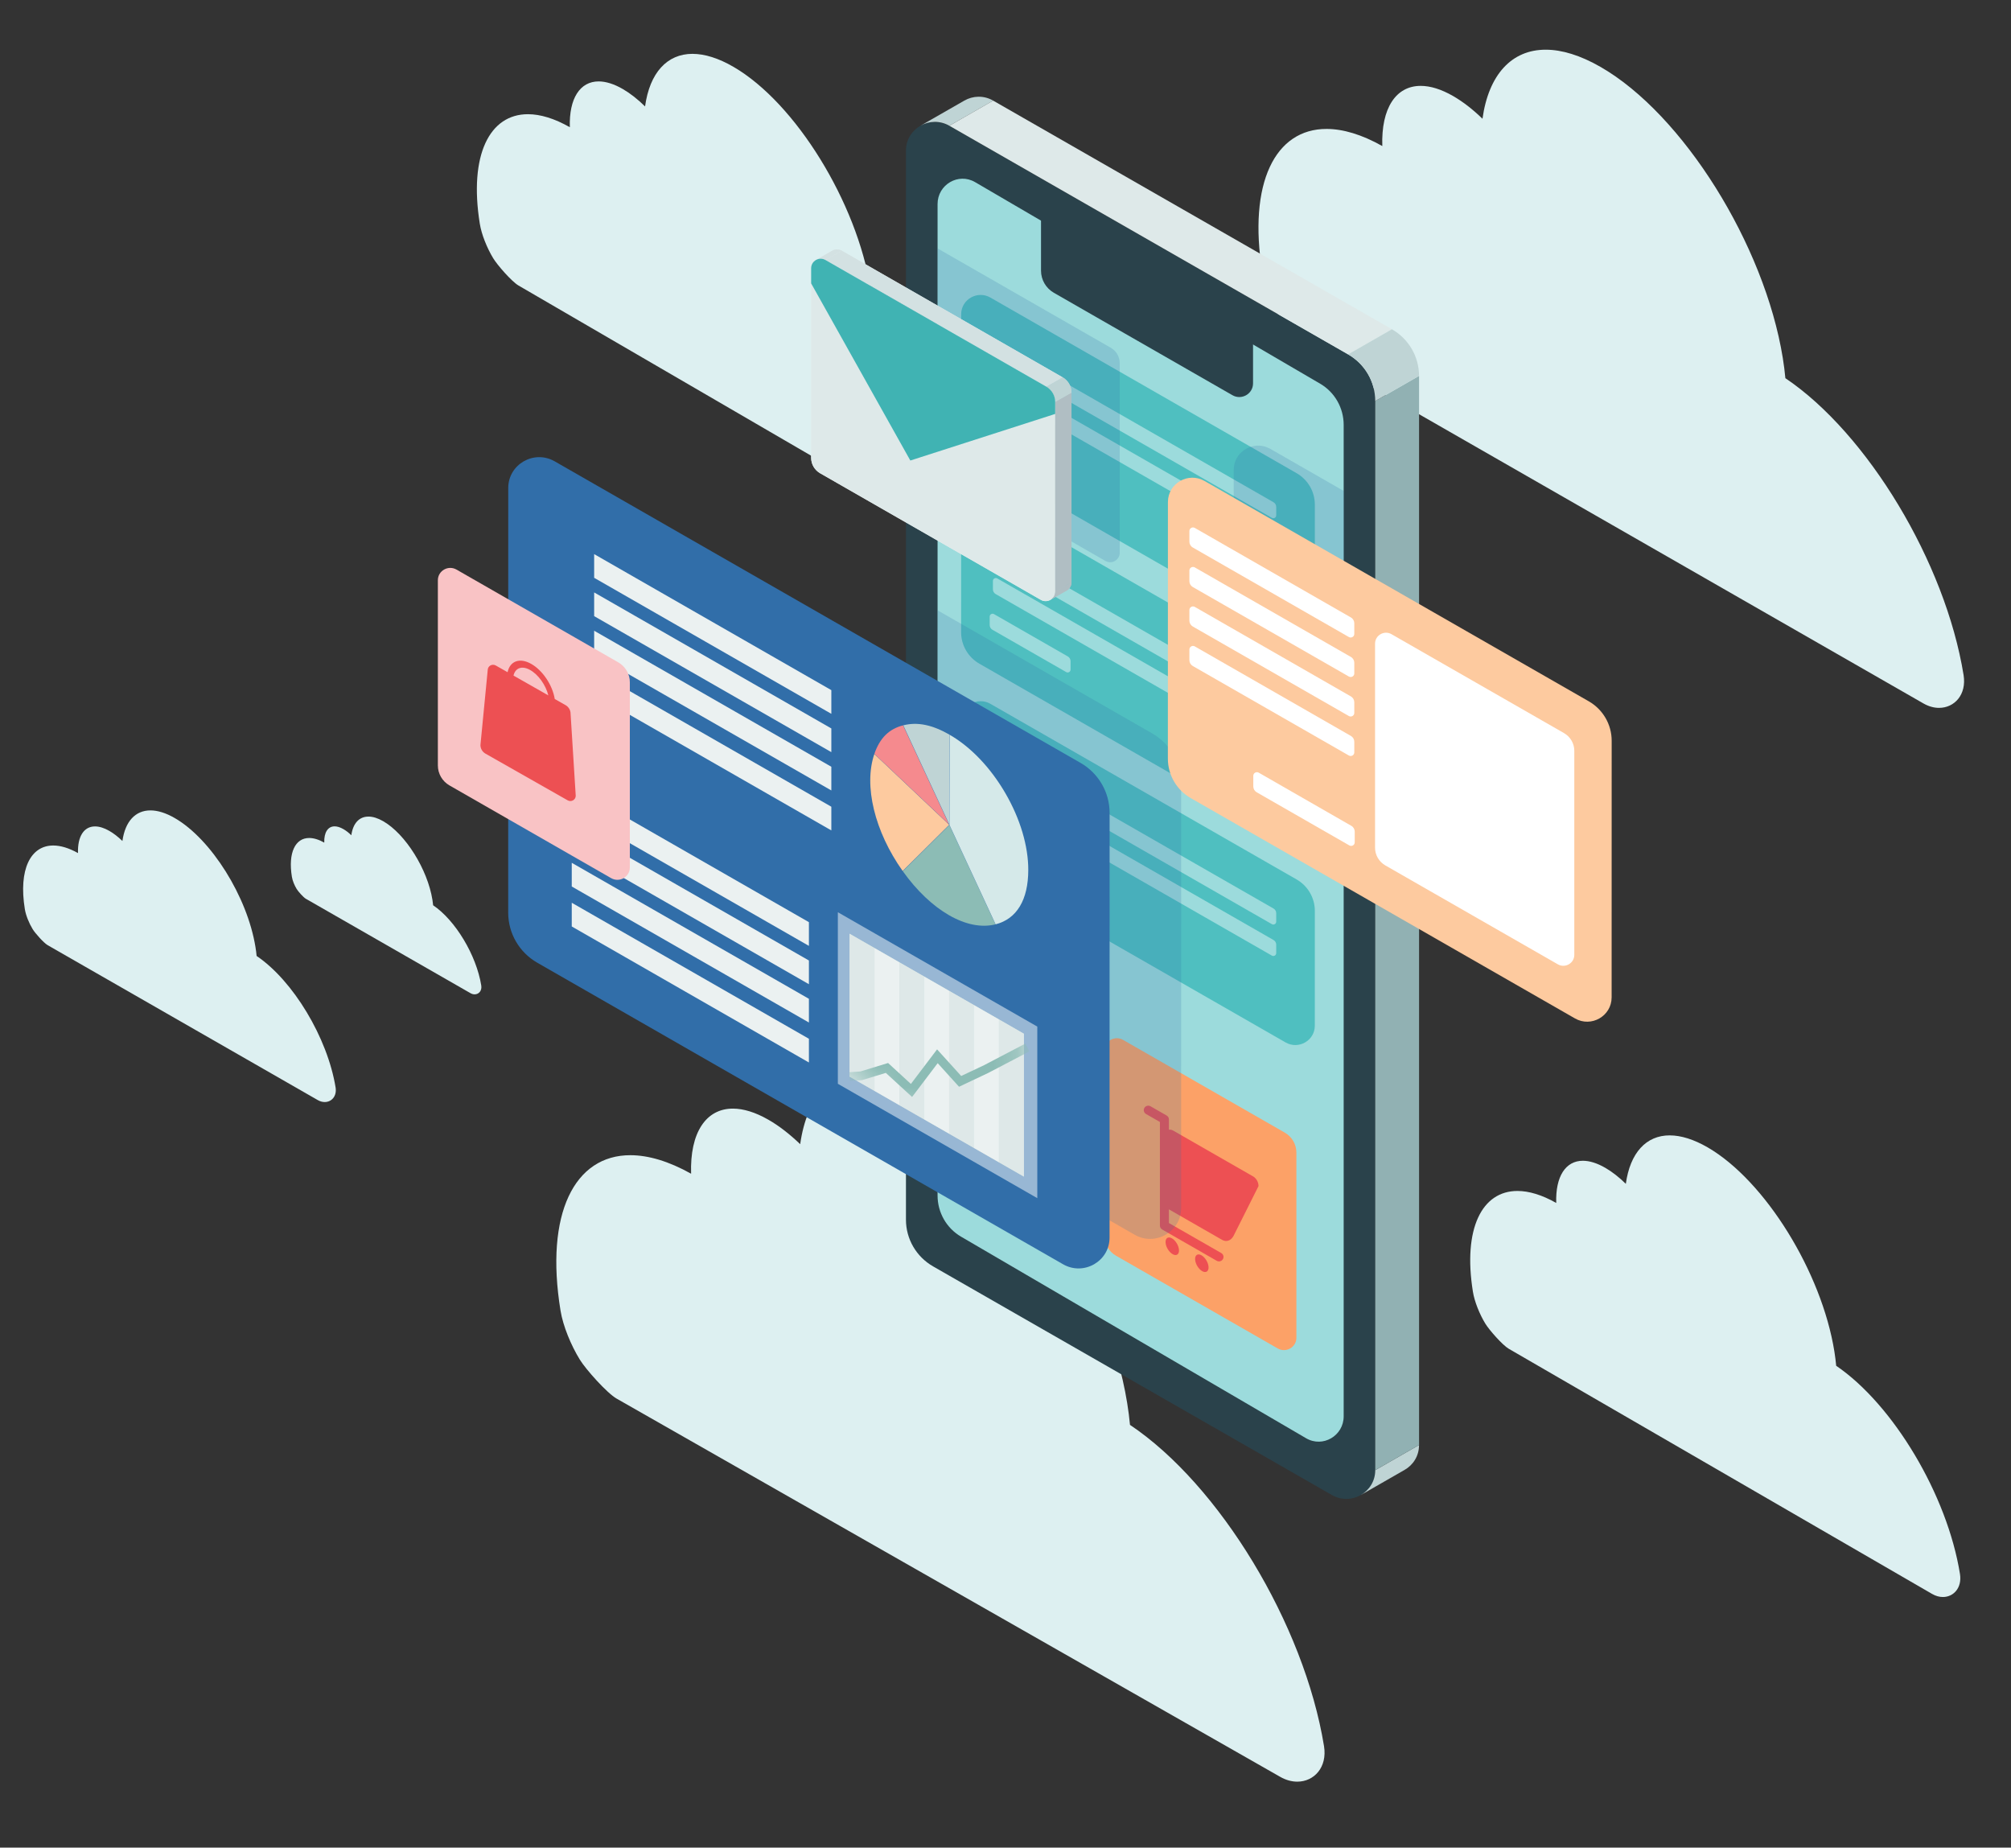 <svg width="86" height="79" viewBox="0 0 86 79" fill="none" xmlns="http://www.w3.org/2000/svg">
<rect x="0" y="0" width="86" height="79" fill="#333333" stroke="none"/>
<path d="M37.17 45.727C37.914 45.728 38.771 45.984 39.714 46.522C43.55 48.711 47.351 54.741 48.204 59.992C48.256 60.314 48.296 60.625 48.324 60.925C52.133 63.473 55.773 69.437 56.622 74.666C56.766 75.565 56.199 76.181 55.476 76.18C55.243 76.18 54.994 76.115 54.747 75.974L26.37 59.802C25.959 59.568 25.055 58.556 24.797 58.137C24.418 57.52 24.078 56.701 23.97 56.035C23.296 51.887 24.571 49.389 26.962 49.394C27.723 49.395 28.597 49.65 29.555 50.186C29.499 48.428 30.192 47.399 31.346 47.402C31.786 47.403 32.295 47.554 32.853 47.873C33.315 48.136 33.775 48.496 34.22 48.923C34.508 46.882 35.58 45.724 37.17 45.727V45.727Z" fill="#DDF0F1"/>
<path d="M66.107 2.125C66.79 2.126 67.577 2.362 68.443 2.859C71.967 4.882 75.457 10.455 76.241 15.308C76.289 15.604 76.325 15.892 76.351 16.17C79.85 18.524 83.193 24.036 83.973 28.868C84.106 29.698 83.585 30.268 82.921 30.267C82.708 30.267 82.479 30.207 82.252 30.076L56.188 15.132C55.81 14.915 54.98 13.981 54.743 13.593C54.395 13.022 54.083 12.266 53.983 11.65C53.364 7.817 54.536 5.508 56.733 5.513C57.431 5.514 58.233 5.749 59.114 6.245C59.062 4.62 59.699 3.67 60.758 3.672C61.163 3.672 61.63 3.812 62.143 4.107C62.567 4.351 62.99 4.682 63.398 5.078C63.661 3.192 64.646 2.121 66.107 2.125Z" fill="#DDF0F1"/>
<path d="M6.435 34.651C6.738 34.651 7.087 34.756 7.47 34.977C9.032 35.873 10.578 38.343 10.925 40.493C10.947 40.624 10.963 40.752 10.974 40.875C12.524 41.918 14.005 44.36 14.352 46.501C14.41 46.87 14.18 47.122 13.886 47.121C13.791 47.121 13.689 47.095 13.589 47.037L2.039 40.414C1.872 40.318 1.504 39.904 1.399 39.732C1.245 39.48 1.106 39.145 1.062 38.872C0.787 37.173 1.307 36.15 2.28 36.152C2.589 36.153 2.945 36.257 3.336 36.476C3.312 35.756 3.595 35.335 4.064 35.336C4.244 35.336 4.451 35.398 4.678 35.529C4.866 35.637 5.054 35.784 5.235 35.959C5.352 35.123 5.789 34.649 6.436 34.651H6.435Z" fill="#DDF0F1"/>
<path d="M15.756 34.915C15.941 34.915 16.154 34.979 16.387 35.113C17.339 35.659 18.282 37.165 18.493 38.476C18.506 38.556 18.516 38.634 18.523 38.708C19.468 39.344 20.371 40.833 20.581 42.138C20.617 42.362 20.477 42.516 20.297 42.516C20.239 42.516 20.177 42.499 20.116 42.464L13.077 38.428C12.975 38.369 12.751 38.117 12.687 38.012C12.593 37.858 12.508 37.654 12.482 37.488C12.315 36.453 12.631 35.829 13.224 35.831C13.412 35.831 13.629 35.895 13.867 36.028C13.853 35.589 14.025 35.333 14.311 35.333C14.42 35.333 14.547 35.372 14.685 35.451C14.8 35.517 14.914 35.606 15.024 35.714C15.095 35.204 15.361 34.915 15.755 34.916L15.756 34.915Z" fill="#DDF0F1"/>
<path d="M71.41 48.547C71.884 48.548 72.431 48.714 73.032 49.062C75.479 50.481 77.904 54.39 78.448 57.793C78.481 58.002 78.506 58.203 78.524 58.398C80.954 60.049 83.276 63.914 83.818 67.303C83.91 67.886 83.549 68.285 83.087 68.285C82.938 68.285 82.779 68.243 82.622 68.151L64.519 57.669C64.257 57.517 63.68 56.862 63.516 56.59C63.274 56.19 63.057 55.659 62.988 55.228C62.558 52.539 63.372 50.92 64.897 50.923C65.382 50.924 65.94 51.089 66.552 51.436C66.515 50.297 66.958 49.63 67.694 49.632C67.975 49.633 68.299 49.73 68.655 49.937C68.95 50.108 69.244 50.34 69.528 50.618C69.711 49.295 70.395 48.544 71.41 48.546V48.547Z" fill="#DDF0F1"/>
<path d="M29.621 2.303C30.133 2.304 30.725 2.484 31.375 2.863C34.02 4.403 36.641 8.647 37.23 12.342C37.266 12.568 37.293 12.787 37.312 12.998C39.94 14.791 42.449 18.987 43.035 22.667C43.135 23.3 42.744 23.733 42.245 23.733C42.084 23.733 41.912 23.687 41.742 23.587L22.172 12.207C21.888 12.042 21.264 11.331 21.087 11.035C20.826 10.601 20.591 10.025 20.517 9.556C20.052 6.637 20.931 4.879 22.581 4.883C23.105 4.884 23.707 5.063 24.369 5.44C24.33 4.203 24.808 3.479 25.604 3.481C25.908 3.482 26.258 3.588 26.643 3.812C26.962 3.998 27.279 4.25 27.586 4.551C27.784 3.115 28.524 2.3 29.621 2.302V2.303Z" fill="#DDF0F1"/>
<path d="M57.653 15.153L40.599 5.377C39.774 4.904 38.743 5.495 38.743 6.44V52.153C38.743 52.976 39.185 53.736 39.903 54.148L56.958 63.924C57.782 64.397 58.813 63.806 58.813 62.86V17.147C58.813 16.324 58.371 15.564 57.653 15.153H57.653Z" fill="#2A424B"/>
<path d="M40.6 5.377L42.474 4.302C42.064 4.067 41.602 4.095 41.242 4.3L39.366 5.375C39.726 5.17 40.188 5.141 40.6 5.377H40.6Z" fill="#BFD4D5"/>
<path d="M58.812 62.861C58.812 63.337 58.55 63.723 58.186 63.929L60.062 62.853C60.427 62.647 60.685 62.262 60.685 61.786L58.812 62.861Z" fill="#BFD4D5"/>
<path d="M59.527 14.079L57.653 15.153L40.599 5.377L42.472 4.302L59.527 14.079Z" fill="#DEE9E9"/>
<path d="M60.686 16.073V61.786L58.812 62.861V17.147L60.686 16.073Z" fill="#91B1B3"/>
<path d="M57.651 15.153C58.369 15.564 58.811 16.325 58.811 17.147L60.685 16.073C60.685 15.25 60.243 14.49 59.525 14.079L57.651 15.153Z" fill="#BFD4D5"/>
<path d="M56.459 16.408L41.7 7.788C40.987 7.37 40.095 7.892 40.095 8.726V51.118C40.095 51.844 40.477 52.514 41.098 52.877L55.856 61.497C56.57 61.914 57.462 61.392 57.462 60.559V18.167C57.462 17.441 57.079 16.77 56.459 16.408V16.408Z" fill="#9CDBDC"/>
<path d="M53.035 13.302L45.4 8.924C45.008 8.699 44.519 8.98 44.519 9.429V11.574C44.519 11.964 44.729 12.325 45.07 12.52L52.705 16.898C53.096 17.123 53.586 16.842 53.586 16.393V14.248C53.586 13.858 53.376 13.497 53.035 13.302Z" fill="#2A424B"/>
<path d="M54.942 48.428L48.027 44.463C47.672 44.26 47.23 44.514 47.23 44.921V52.835C47.229 53.189 47.419 53.516 47.728 53.693L54.642 57.657C54.997 57.86 55.44 57.606 55.44 57.2V49.285C55.441 48.931 55.251 48.604 54.942 48.428Z" fill="#FCA167"/>
<path d="M50.109 52.944C49.95 52.859 49.832 52.944 49.846 53.134C49.859 53.324 49.998 53.547 50.157 53.631C50.315 53.716 50.433 53.63 50.419 53.441C50.406 53.251 50.267 53.028 50.109 52.944Z" fill="#ED5053"/>
<path d="M51.372 53.669C51.214 53.584 51.096 53.67 51.109 53.859C51.123 54.049 51.262 54.272 51.42 54.356C51.579 54.441 51.697 54.356 51.683 54.166C51.67 53.976 51.531 53.754 51.372 53.669Z" fill="#ED5053"/>
<path d="M53.574 50.293L50.163 48.337C50.106 48.305 50.045 48.296 49.989 48.305V47.863C49.989 47.795 49.952 47.732 49.892 47.698L49.202 47.302C49.11 47.249 48.992 47.281 48.939 47.372C48.886 47.463 48.918 47.58 49.01 47.633L49.604 47.974V52.406C49.604 52.474 49.641 52.537 49.701 52.571L52.035 53.91C52.066 53.927 52.098 53.935 52.131 53.935C52.197 53.935 52.262 53.901 52.298 53.839C52.351 53.748 52.319 53.631 52.227 53.578L49.989 52.295V51.709C49.998 51.715 50.005 51.72 50.015 51.725L52.265 53.015C52.44 53.115 52.64 53.054 52.753 52.843L53.82 50.715C53.82 50.541 53.727 50.379 53.575 50.292L53.574 50.293Z" fill="#ED5053"/>
<path d="M55.447 20.231L42.354 12.723C41.798 12.404 41.104 12.802 41.104 13.439L41.102 18.349C41.102 18.903 41.401 19.416 41.884 19.692L54.977 27.201C55.533 27.519 56.228 27.121 56.228 26.484L56.229 21.575C56.229 21.02 55.931 20.508 55.447 20.231Z" fill="#4FBFC0"/>
<path d="M54.462 21.475L42.647 14.701C42.564 14.654 42.462 14.713 42.462 14.807V15.169C42.462 15.251 42.506 15.327 42.577 15.368L54.392 22.143C54.474 22.189 54.577 22.131 54.577 22.036V21.674C54.577 21.592 54.533 21.516 54.462 21.475Z" fill="#9CDBDC"/>
<path d="M54.462 22.82L42.647 16.046C42.564 15.999 42.462 16.058 42.462 16.152V16.515C42.462 16.597 42.506 16.673 42.577 16.714L54.392 23.488C54.474 23.535 54.577 23.476 54.577 23.381V23.019C54.577 22.937 54.533 22.861 54.462 22.82Z" fill="#9CDBDC"/>
<path d="M45.666 19.383L42.509 17.572C42.427 17.525 42.324 17.584 42.324 17.678V18.041C42.324 18.122 42.368 18.198 42.439 18.239L45.597 20.051C45.679 20.098 45.782 20.039 45.782 19.945V19.582C45.782 19.5 45.738 19.424 45.666 19.383Z" fill="#9CDBDC"/>
<path d="M55.447 28.917L42.354 21.409C41.798 21.09 41.104 21.488 41.104 22.125L41.102 27.035C41.102 27.589 41.401 28.102 41.884 28.379L54.977 35.887C55.533 36.205 56.228 35.807 56.228 35.17L56.229 30.261C56.229 29.706 55.931 29.194 55.447 28.917Z" fill="#4FBFC0"/>
<path d="M54.462 30.161L42.647 23.387C42.564 23.34 42.462 23.399 42.462 23.493V23.855C42.462 23.937 42.506 24.013 42.577 24.054L54.392 30.829C54.474 30.876 54.577 30.817 54.577 30.722V30.36C54.577 30.278 54.533 30.202 54.462 30.161Z" fill="#9CDBDC"/>
<path d="M54.462 31.506L42.647 24.732C42.564 24.685 42.462 24.744 42.462 24.838V25.201C42.462 25.283 42.506 25.359 42.577 25.4L54.392 32.174C54.474 32.221 54.577 32.162 54.577 32.068V31.705C54.577 31.623 54.533 31.547 54.462 31.506Z" fill="#9CDBDC"/>
<path d="M45.666 28.069L42.509 26.258C42.427 26.211 42.324 26.27 42.324 26.364V26.727C42.324 26.809 42.368 26.885 42.439 26.926L45.597 28.737C45.679 28.784 45.782 28.725 45.782 28.631V28.268C45.782 28.186 45.738 28.11 45.666 28.069Z" fill="#9CDBDC"/>
<path d="M55.447 37.602L42.354 30.094C41.798 29.776 41.104 30.174 41.104 30.811L41.102 35.72C41.102 36.275 41.401 36.787 41.884 37.064L54.977 44.572C55.533 44.891 56.228 44.493 56.228 43.856L56.229 38.946C56.229 38.392 55.931 37.879 55.447 37.602Z" fill="#4FBFC0"/>
<path d="M54.462 38.847L42.647 32.073C42.564 32.026 42.462 32.085 42.462 32.179V32.542C42.462 32.624 42.506 32.7 42.577 32.741L54.392 39.515C54.474 39.562 54.577 39.503 54.577 39.409V39.046C54.577 38.964 54.533 38.888 54.462 38.847Z" fill="#9CDBDC"/>
<path d="M54.462 40.193L42.647 33.418C42.564 33.371 42.462 33.43 42.462 33.525V33.887C42.462 33.969 42.506 34.045 42.577 34.086L54.392 40.86C54.474 40.907 54.577 40.848 54.577 40.754V40.392C54.577 40.31 54.533 40.234 54.462 40.193Z" fill="#9CDBDC"/>
<path d="M45.666 36.756L42.509 34.944C42.427 34.897 42.324 34.956 42.324 35.051V35.413C42.324 35.495 42.368 35.571 42.439 35.612L45.597 37.423C45.679 37.47 45.782 37.411 45.782 37.317V36.955C45.782 36.873 45.738 36.797 45.666 36.756Z" fill="#9CDBDC"/>
<path opacity="0.2" d="M47.885 15.527V23.634C47.885 23.946 47.545 24.141 47.273 23.985L40.095 19.87V10.622L47.502 14.869C47.739 15.005 47.885 15.256 47.885 15.528V15.527Z" fill="#316EA9"/>
<path opacity="0.2" d="M49.271 31.358C50.04 31.799 50.513 32.612 50.513 33.494L50.511 51.655C50.511 52.668 49.407 53.301 48.524 52.795L40.095 47.962V26.096L49.272 31.358H49.271Z" fill="#316EA9"/>
<path d="M44.742 16.531L35.302 11.118C35.029 10.962 34.689 11.157 34.689 11.469V19.576C34.689 19.848 34.835 20.099 35.072 20.235L44.512 25.648C44.785 25.804 45.125 25.609 45.125 25.297V17.19C45.125 16.918 44.979 16.668 44.742 16.531Z" fill="#EBF1F1"/>
<path d="M35.303 11.118L35.999 10.719C35.864 10.642 35.711 10.651 35.592 10.718L34.895 11.118C35.014 11.05 35.167 11.041 35.303 11.118Z" fill="#DEE9E9"/>
<path d="M45.126 17.189L45.822 16.79V24.897L45.126 25.297V17.189Z" fill="#B0BEC3"/>
<path d="M45.126 25.297C45.126 25.454 45.04 25.581 44.92 25.649L45.617 25.249C45.738 25.181 45.823 25.054 45.823 24.898L45.127 25.297" fill="#B0BEC3"/>
<path d="M45.127 17.189L45.824 16.789C45.824 16.517 45.677 16.267 45.441 16.131L44.744 16.538C44.981 16.666 45.127 16.917 45.127 17.188L45.127 17.189Z" fill="#BFD4D5"/>
<path d="M45.44 16.132L44.744 16.531L35.304 11.118L36 10.719L45.44 16.132Z" fill="#DEE9E9"/>
<path d="M44.742 16.531L35.302 11.118C35.029 10.962 34.689 11.157 34.689 11.469V19.576C34.689 19.848 34.835 20.099 35.072 20.235L44.512 25.648C44.785 25.804 45.125 25.609 45.125 25.297V17.19C45.125 16.918 44.979 16.668 44.742 16.531Z" fill="#DEE9E9"/>
<path d="M35.303 11.118L35.999 10.719C35.864 10.642 35.711 10.651 35.592 10.718L34.895 11.118C35.014 11.05 35.167 11.041 35.303 11.118Z" fill="#D3E1E2"/>
<path d="M45.126 17.189L45.822 16.79V24.897L45.126 25.297V17.189Z" fill="#B0BEC3"/>
<path d="M45.126 25.297C45.126 25.454 45.04 25.581 44.92 25.649L45.617 25.249C45.738 25.181 45.823 25.054 45.823 24.898L45.127 25.297" fill="#B0BEC3"/>
<path d="M45.127 17.189L45.824 16.789C45.824 16.517 45.677 16.267 45.441 16.131L44.744 16.538C44.981 16.666 45.127 16.917 45.127 17.188L45.127 17.189Z" fill="#BFD4D5"/>
<path d="M45.44 16.132L44.744 16.531L35.304 11.118L36 10.719L45.44 16.132Z" fill="#D3E1E2"/>
<path d="M45.125 17.699V17.189C45.125 16.917 44.979 16.667 44.742 16.531L35.302 11.118C35.029 10.962 34.689 11.157 34.689 11.469V12.118L38.93 19.691L45.124 17.699H45.125Z" fill="#40B3B3"/>
<path d="M46.21 32.62L23.722 19.726C22.838 19.219 21.735 19.852 21.735 20.865L21.733 39.026C21.733 39.907 22.206 40.722 22.975 41.163L45.463 54.058C46.346 54.564 47.45 53.931 47.45 52.918L47.452 34.757C47.452 33.876 46.978 33.061 46.21 32.62Z" fill="#316EA9"/>
<path opacity="0.5" d="M44.36 43.895L35.831 39.005V46.341L44.36 51.231V43.895Z" fill="white"/>
<path d="M43.787 44.201L36.331 39.925V46.033L43.787 50.309V44.201Z" fill="#CAE0DD"/>
<path d="M37.396 40.536L36.331 39.925V46.033L37.396 46.644V40.536Z" fill="#DEE8E8"/>
<path d="M38.461 41.147L37.396 40.536V46.644L38.461 47.255V41.147Z" fill="#EBF1F1"/>
<path d="M39.526 41.757L38.461 41.147V47.255L39.526 47.866V41.757Z" fill="#DEE8E8"/>
<path d="M40.591 42.368L39.526 41.757V47.866L40.591 48.476V42.368Z" fill="#EBF1F1"/>
<path d="M41.657 42.979L40.591 42.368V48.476L41.657 49.087V42.979Z" fill="#DEE8E8"/>
<path d="M42.721 43.59L41.656 42.979V49.087L42.721 49.698V43.59Z" fill="#EBF1F1"/>
<path d="M43.786 44.201L42.721 43.59V49.698L43.786 50.309V44.201Z" fill="#DEE8E8"/>
<mask id="mask0_3001_108097" style="mask-type:luminance" maskUnits="userSpaceOnUse" x="36" y="39" width="8" height="12">
<path d="M43.787 44.201L36.331 39.925V46.033L43.787 50.309V44.201Z" fill="white"/>
</mask>
<g mask="url(#mask0_3001_108097)">
<path d="M39.005 46.904L40.1 45.459L41.013 46.467L42.255 45.88L44.024 44.955L43.848 44.622L42.082 45.546L41.105 46.007L40.074 44.869L38.954 46.347L37.979 45.452L36.795 45.814L36.319 45.846L36.344 46.221L36.864 46.185L37.882 45.875L39.005 46.904Z" fill="#8CBCB5"/>
</g>
<path d="M37.391 32.241L40.593 35.267L38.603 37.243C37.404 35.555 36.928 33.593 37.391 32.241Z" fill="#FDCA9F"/>
<path d="M40.599 35.276L41.733 37.717L42.572 39.523C41.968 39.676 41.278 39.53 40.589 39.135C39.899 38.739 39.21 38.095 38.61 37.252L40.6 35.276H40.599Z" fill="#8CBCB5"/>
<path d="M38.619 31.015L40.588 35.254L37.392 32.234C37.626 31.557 38.016 31.17 38.619 31.015Z" fill="#F58A8E"/>
<path d="M40.608 31.414L40.597 35.253L40.07 34.118L38.629 31.013C39.234 30.86 39.863 30.988 40.608 31.414Z" fill="#BFD4D5"/>
<path d="M40.613 31.419C41.514 31.936 42.358 32.822 42.993 33.913C43.629 35.007 43.977 36.176 43.974 37.204C43.972 37.84 43.851 38.361 43.613 38.755C43.375 39.149 43.027 39.407 42.577 39.522L40.602 35.269L40.614 31.419H40.613Z" fill="#D5E9E9"/>
<path d="M35.552 29.509L25.409 23.693V24.706L35.552 30.522V29.509Z" fill="#EBF1F1"/>
<path d="M35.552 31.147L25.409 25.331V26.345L35.552 32.16V31.147Z" fill="#EBF1F1"/>
<path d="M35.552 32.785L25.409 26.969V27.983L35.552 33.798V32.785Z" fill="#EBF1F1"/>
<path d="M35.552 34.494L25.409 28.678V29.692L35.552 35.507V34.494Z" fill="#EBF1F1"/>
<path d="M34.593 39.43L24.451 33.615V34.629L34.593 40.444V39.43Z" fill="#EBF1F1"/>
<path d="M34.593 41.069L24.451 35.253V36.267L34.593 42.083V41.069Z" fill="#EBF1F1"/>
<path d="M34.593 42.707L24.451 36.892V37.905L34.593 43.721V42.707Z" fill="#EBF1F1"/>
<path d="M34.593 44.416L24.451 38.6V39.614L34.593 45.43V44.416Z" fill="#EBF1F1"/>
<path d="M26.437 28.319L19.522 24.354C19.167 24.151 18.725 24.405 18.725 24.811V32.726C18.724 33.08 18.914 33.407 19.223 33.584L26.137 37.548C26.492 37.751 26.935 37.497 26.935 37.091V29.176C26.936 28.822 26.746 28.495 26.437 28.319Z" fill="#F9C3C5"/>
<path d="M24.401 30.517C24.401 30.366 24.319 30.226 24.186 30.15L23.724 29.888C23.629 29.303 23.216 28.67 22.718 28.387C22.221 28.105 21.806 28.268 21.707 28.742L21.201 28.455C21.048 28.368 20.857 28.477 20.857 28.65L20.546 31.857C20.546 32.009 20.628 32.148 20.761 32.224L24.277 34.221C24.43 34.307 24.621 34.199 24.621 34.025L24.401 30.517L24.401 30.517ZM22.651 28.637C23.015 28.829 23.339 29.288 23.449 29.733L21.96 28.886C22.033 28.568 22.306 28.453 22.651 28.636V28.637Z" fill="#ED5053"/>
<path opacity="0.2" d="M52.759 20.093C52.759 19.294 53.63 18.794 54.328 19.194L57.471 20.996V34.895L53.738 32.754C53.131 32.406 52.757 31.763 52.757 31.067L52.759 20.094L52.759 20.093Z" fill="#316EA9"/>
<path d="M67.943 29.986L51.515 20.567C50.818 20.166 49.946 20.666 49.946 21.466L49.944 32.44C49.944 33.135 50.317 33.779 50.924 34.126L67.352 43.545C68.049 43.946 68.921 43.446 68.921 42.646L68.923 31.672C68.923 30.977 68.55 30.334 67.943 29.986Z" fill="#FDCA9F"/>
<path d="M66.885 31.346L59.508 27.117C59.196 26.937 58.804 27.162 58.804 27.521V36.245C58.803 36.558 58.971 36.846 59.243 37.003L66.62 41.232C66.933 41.412 67.325 41.187 67.325 40.828V32.104C67.325 31.791 67.157 31.503 66.885 31.346Z" fill="white"/>
<path d="M57.771 26.401L51.096 22.573C50.993 22.513 50.864 22.587 50.864 22.706V23.16C50.864 23.264 50.919 23.359 51.009 23.41L57.684 27.238C57.787 27.298 57.916 27.224 57.916 27.105V26.65C57.916 26.547 57.861 26.452 57.771 26.401Z" fill="white"/>
<path d="M57.771 28.09L51.096 24.262C50.993 24.203 50.864 24.276 50.864 24.395V24.85C50.864 24.953 50.919 25.048 51.009 25.1L57.684 28.927C57.787 28.987 57.916 28.913 57.916 28.794V28.34C57.916 28.236 57.861 28.141 57.771 28.09Z" fill="white"/>
<path d="M57.771 29.778L51.096 25.95C50.993 25.891 50.864 25.965 50.864 26.083V26.538C50.864 26.641 50.919 26.736 51.009 26.788L57.684 30.616C57.787 30.675 57.916 30.601 57.916 30.483V30.028C57.916 29.925 57.861 29.83 57.771 29.778Z" fill="white"/>
<path d="M57.771 31.467L51.096 27.639C50.993 27.579 50.864 27.654 50.864 27.772V28.227C50.864 28.33 50.919 28.425 51.009 28.477L57.684 32.304C57.787 32.364 57.916 32.29 57.916 32.171V31.716C57.916 31.613 57.861 31.518 57.771 31.467Z" fill="white"/>
<path d="M57.79 35.311L53.83 33.038C53.726 32.979 53.597 33.053 53.597 33.171V33.626C53.597 33.729 53.652 33.824 53.742 33.876L57.703 36.148C57.806 36.208 57.935 36.134 57.935 36.016V35.561C57.935 35.458 57.88 35.362 57.79 35.311Z" fill="white"/>
</svg>
